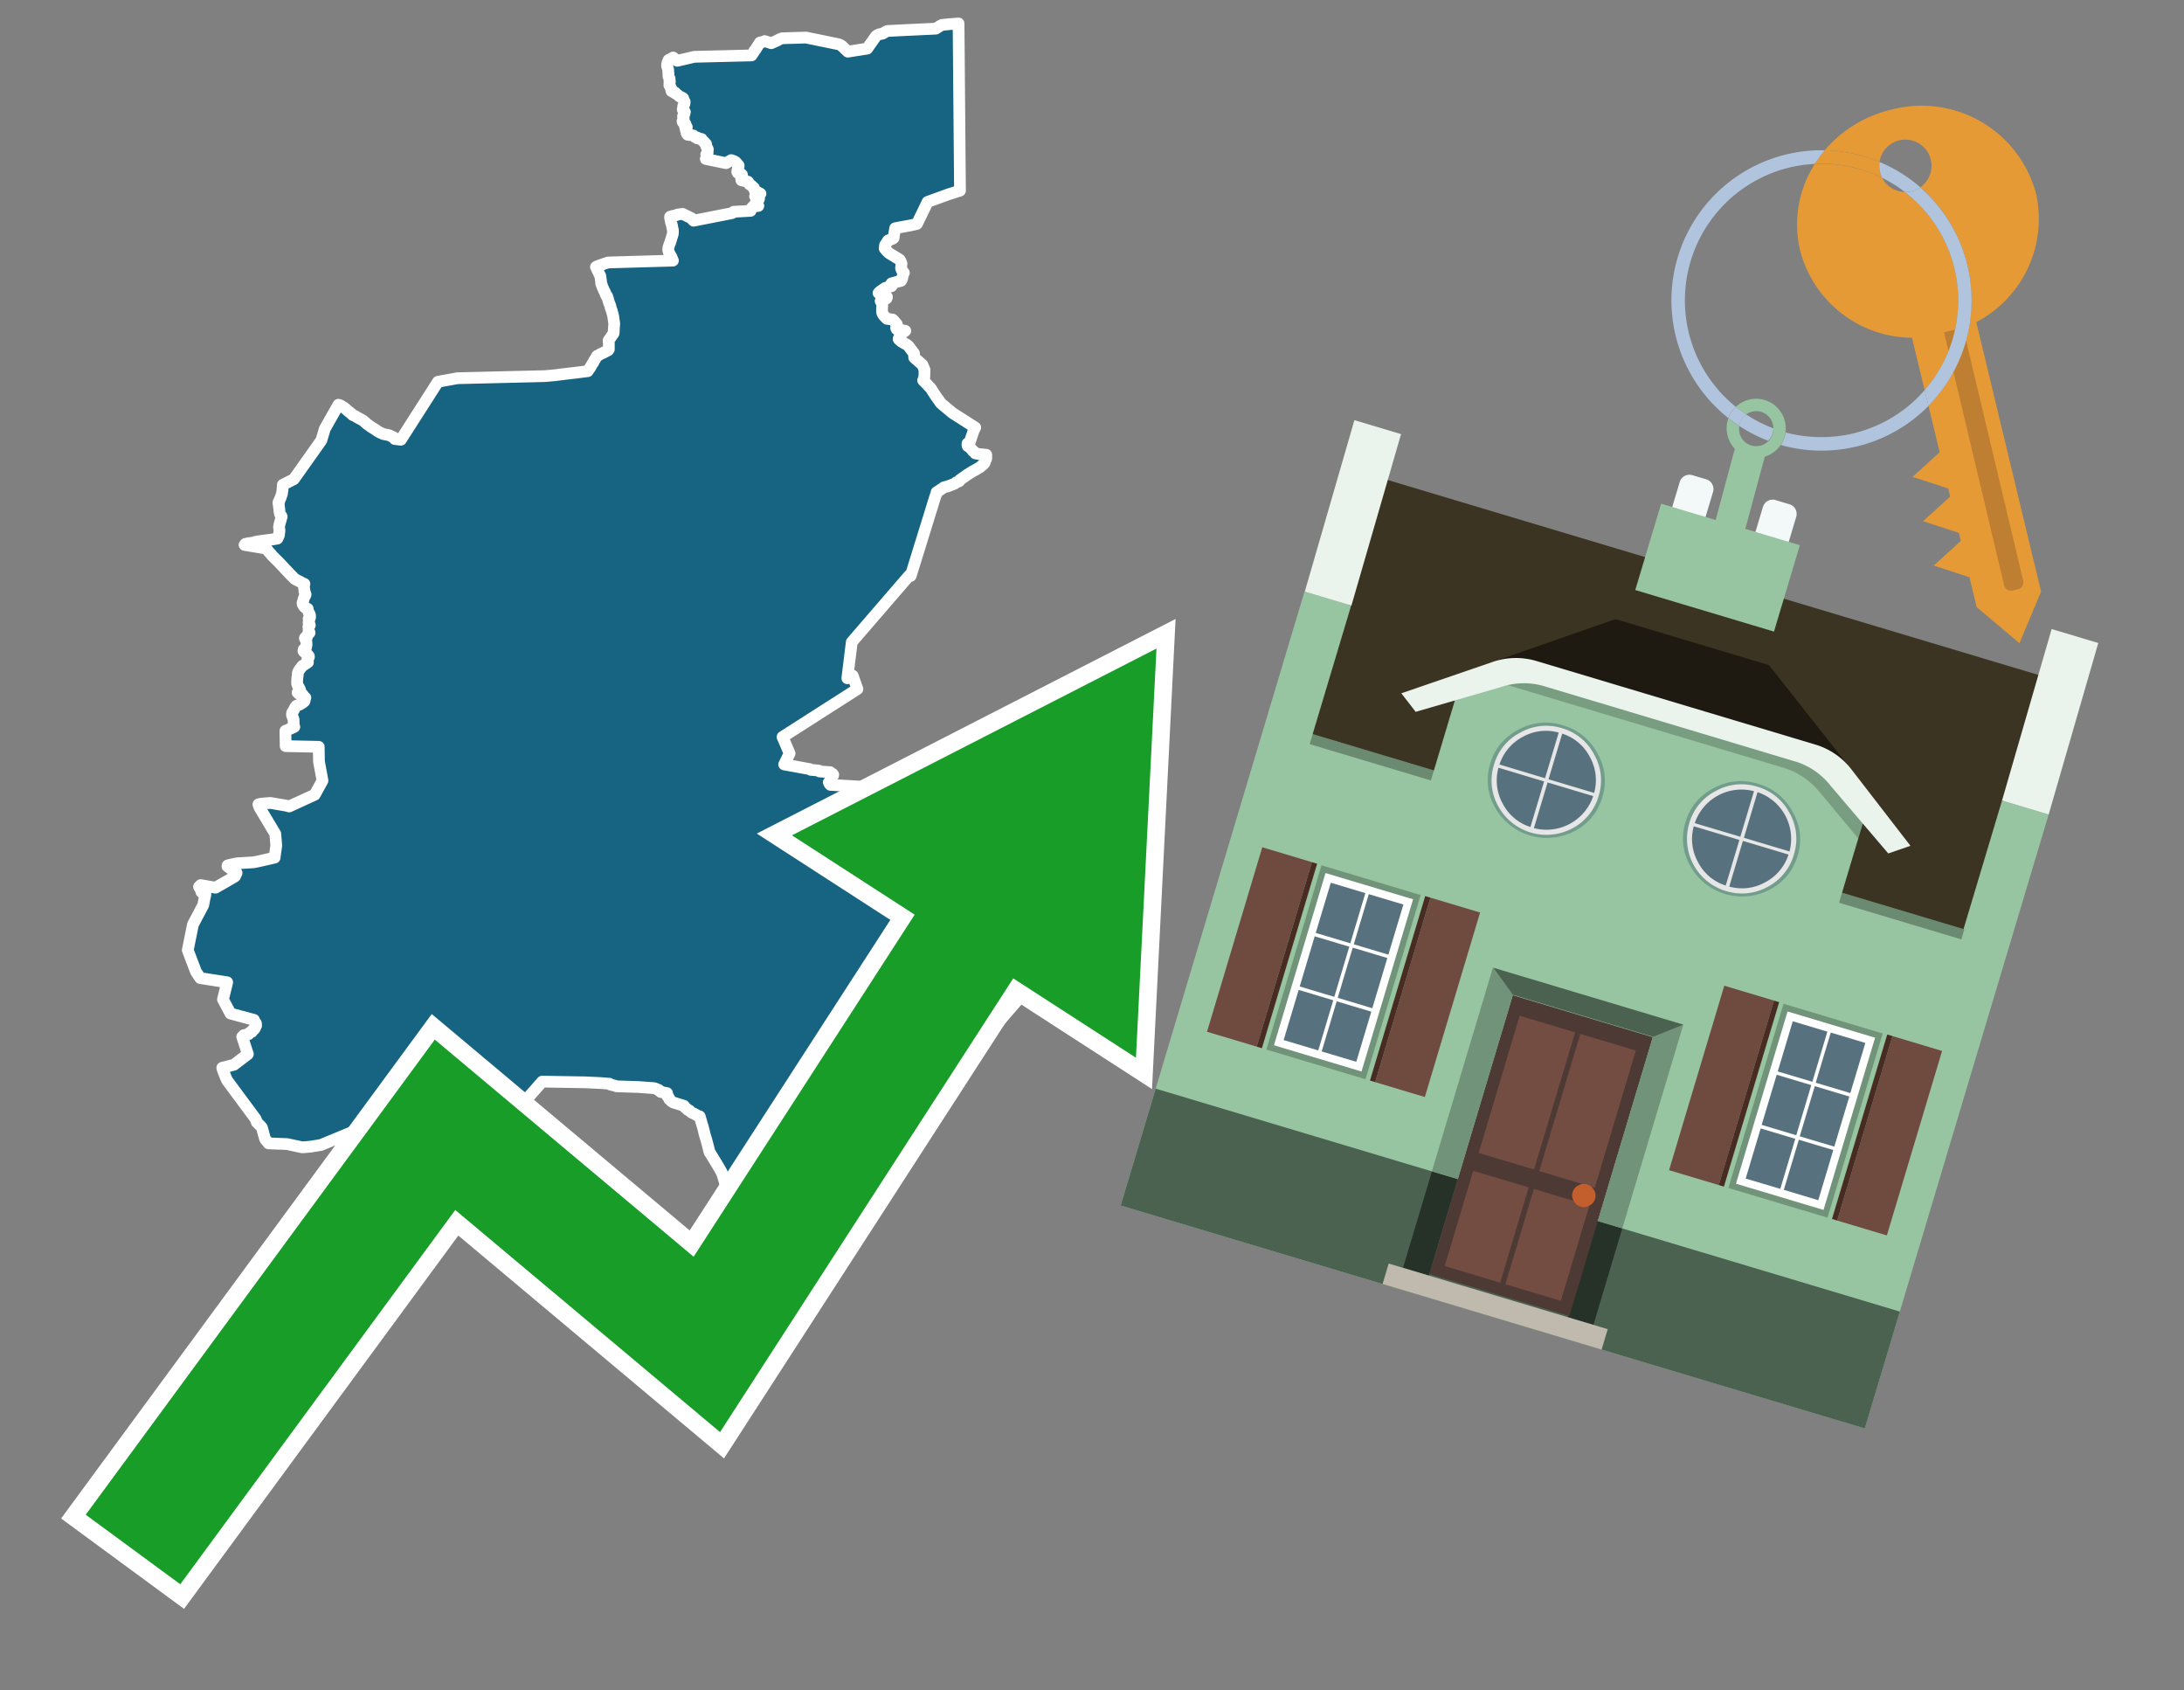 <svg id="Text" xmlns="http://www.w3.org/2000/svg" width="93.05" height="72" viewBox="0 0 93.05 72"><rect x="0" y="0" width="93.05" height="72" fill="#808080" stroke="none"/><polygon points="11.06,34.4 11.02,34.29 11.01,34.26 11.14,34.23 11.52,34.2 12.22,34.32 12.32,34.35 13.41,33.85 13.74,33.25 13.6,32.49 13.59,32.44 13.58,31.84 13.58,31.81 12.17,31.78 12.17,31.74 12.17,31.7 12.16,31.25 12.16,31.13 12.23,31.1 12.3,31.07 12.39,31.03 12.54,30.96 12.53,30.93 12.52,30.89 12.51,30.86 12.51,30.83 12.51,30.78 12.51,30.74 12.51,30.7 12.51,30.66 12.5,30.62 12.47,30.54 12.44,30.46 12.44,30.42 12.45,30.35 12.47,30.32 12.52,30.24 12.54,30.2 12.56,30.16 12.59,30.11 12.63,30.06 12.77,30.01 12.82,29.98 12.91,29.92 12.97,29.87 12.98,29.84 12.97,29.81 12.97,29.77 13.01,29.72 12.97,29.69 12.95,29.66 12.91,29.61 12.89,29.58 12.73,29.55 12.68,29.5 12.79,29.39 12.73,29.27 12.69,29.21 12.68,29.17 12.66,29.13 12.66,29.09 12.66,29.06 12.66,29.01 12.66,28.98 12.67,28.86 12.69,28.73 12.69,28.7 12.69,28.66 12.7,28.63 12.75,28.54 12.8,28.47 12.84,28.42 12.87,28.38 12.9,28.35 12.97,28.31 13.03,28.27 13.12,28.21 13.1,28.05 13.14,28.02 13.16,27.99 13.16,27.95 13.14,27.92 13.1,27.88 13.05,27.83 12.99,27.79 12.95,27.76 12.93,27.73 12.93,27.7 12.94,27.66 12.98,27.63 13.03,27.6 13.04,27.57 13.05,27.52 13.06,27.47 13.06,27.41 13.05,27.32 13.05,27.29 13.03,27.26 12.99,27.19 13,27.16 13.08,27.13 13.09,27.07 13.1,27.04 13.12,27.01 13.17,26.98 13.19,26.95 13.17,26.9 13.15,26.87 13.15,26.84 13.15,26.79 13.15,26.73 13.14,26.69 13.17,26.66 13.2,26.63 13.19,26.6 13.17,26.57 13.15,26.54 13.15,26.49 13.17,26.46 13.17,26.43 13.16,26.4 13.15,26.36 13.16,26.33 13.21,26.3 13.21,26.26 13.21,26.21 13.2,26.18 13.18,26.13 13.15,26.09 13.13,26.03 13.12,26 13.11,25.96 13.11,25.93 13.04,25.9 12.99,25.87 12.96,25.84 12.94,25.81 12.92,25.78 12.9,25.74 12.89,25.71 12.89,25.68 12.9,25.64 12.92,25.6 12.92,25.57 12.93,25.54 12.94,25.5 12.96,25.45 12.97,25.42 12.99,25.39 13.01,25.36 13.02,25.32 12.99,25.24 12.97,25.19 12.97,25.15 12.96,25.07 12.95,24.97 12.95,24.91 12.97,24.87 12.87,24.83 12.79,24.78 12.65,24.71 12.59,24.68 12.55,24.65 12.51,24.61 12.47,24.57 12.35,24.45 12.24,24.33 12.2,24.29 12.06,24.14 11.91,23.98 11.65,23.72 11.62,23.69 11.58,23.65 11.53,23.58 11.47,23.52 11.39,23.42 11.36,23.39 11.32,23.36 10.42,23.21 10.45,23.17 10.57,23.14 10.8,23.11 10.88,23.08 11.05,23.05 11.35,23.01 11.66,22.97 11.82,22.94 11.83,22.91 11.85,22.88 11.86,22.84 11.88,22.81 11.89,22.76 11.89,22.73 11.9,22.66 11.91,22.6 11.89,22.48 11.89,22.44 11.89,22.41 11.9,22.38 11.91,22.32 11.94,22.22 11.95,22.19 11.99,22.04 12,22.01 11.99,21.98 11.96,21.95 11.94,21.92 11.93,21.89 11.92,21.85 11.91,21.8 11.9,21.72 11.9,21.66 11.89,21.62 11.88,21.54 11.88,21.49 11.87,21.45 11.86,21.42 11.87,21.38 11.9,21.35 11.91,21.31 11.92,21.27 11.94,21.23 11.96,21.19 11.99,21.09 12.01,21.05 12.03,20.91 12.04,20.84 12.04,20.79 12.05,20.69 12.05,20.65 12.52,20.41 13.69,18.76 13.84,18.26 14.42,17.24 14.51,17.27 14.57,17.31 14.67,17.37 14.75,17.44 14.8,17.48 14.83,17.51 14.87,17.54 14.97,17.62 15,17.65 15.03,17.68 15.11,17.71 15.19,17.76 15.24,17.79 15.3,17.82 15.41,17.88 15.46,17.91 15.5,17.94 15.57,18 15.61,18.04 15.75,18.14 15.8,18.18 15.98,18.29 16.08,18.36 16.13,18.39 16.2,18.43 16.27,18.46 16.34,18.49 16.5,18.52 16.61,18.55 16.73,18.61 16.79,18.64 16.82,18.7 17.08,18.73 18.66,16.26 19.49,16.11 23.22,16.02 23.66,15.98 24.13,15.92 24.57,15.87 24.8,15.84 25.04,15.81 25.1,15.72 25.15,15.65 25.19,15.58 25.24,15.49 25.28,15.44 25.3,15.39 25.32,15.35 25.35,15.31 25.38,15.26 25.42,15.19 25.44,15.16 25.54,15.11 25.58,15.08 25.72,15.02 25.81,14.97 25.91,14.92 25.94,14.88 25.94,14.85 25.94,14.81 25.94,14.65 25.93,14.5 26.12,14.23 26.14,14.2 26.15,14.12 26.15,14.06 26.17,13.77 26.16,13.71 26.15,13.65 26.13,13.5 26.12,13.44 26.11,13.41 26.06,13.22 26.01,13.09 26.01,13.05 25.99,12.99 25.95,12.9 25.94,12.86 25.91,12.77 25.91,12.74 25.88,12.68 25.87,12.62 25.83,12.59 25.82,12.56 25.8,12.52 25.78,12.45 25.74,12.39 25.72,12.34 25.71,12.31 25.67,12.23 25.64,12.13 25.62,12.1 25.61,12.04 25.61,11.99 25.6,11.93 25.59,11.86 25.58,11.77 25.57,11.74 25.53,11.67 25.5,11.59 25.48,11.56 25.39,11.37 25.45,11.34 25.53,11.31 25.62,11.28 25.7,11.25 25.91,11.18 28.67,11.1 28.63,11.01 28.62,10.98 28.61,10.95 28.56,10.87 28.54,10.83 28.5,10.75 28.47,10.66 28.47,10.61 28.48,10.55 28.49,10.51 28.53,10.38 28.55,10.34 28.59,10.21 28.66,9.98 28.67,9.93 28.67,9.84 28.67,9.81 28.66,9.76 28.64,9.69 28.64,9.65 28.62,9.57 28.59,9.48 28.58,9.43 28.56,9.34 28.55,9.27 28.55,9.23 28.65,9.2 28.8,9.17 28.86,9.14 29.08,9.11 29.47,9.3 29.52,9.37 29.55,9.4 31.18,9.08 31.24,9.05 31.26,9.02 31.98,8.98 31.97,8.95 31.98,8.92 32.02,8.89 32.04,8.86 32.05,8.83 32.08,8.8 32.31,8.77 32.24,8.74 32.22,8.71 32.22,8.68 32.19,8.65 32.26,8.57 32.3,8.52 32.33,8.49 32.34,8.46 32.32,8.43 32.31,8.4 32.17,8.36 32.2,8.31 32.4,8.25 32.27,8.18 32.21,8.21 32.17,8.15 32.15,8.09 32.13,8.06 32.12,8.03 32.12,8 32.08,7.97 32.04,7.93 32.01,7.9 31.93,7.85 31.91,7.82 31.89,7.77 31.87,7.74 31.59,7.68 31.58,7.64 31.58,7.61 31.58,7.57 31.59,7.54 31.62,7.5 31.62,7.47 31.61,7.44 31.58,7.41 31.43,7.36 31.41,7.32 31.41,7.29 31.43,7.23 31.44,7.18 31.44,7.15 31.44,7.12 31.47,7.08 31.47,7.05 31.45,7.02 31.42,6.99 31.35,6.91 31.31,6.88 31.24,6.85 31.15,6.82 30.93,6.95 30.07,6.77 30.13,6.74 30.14,6.7 30.13,6.67 30.13,6.64 30.11,6.61 30.09,6.58 30.13,6.53 30.15,6.5 30.14,6.47 30.15,6.42 30.16,6.37 30.15,6.34 30.13,6.31 30.11,6.28 30.1,6.24 30.09,6.19 30.09,6.16 30.08,6.13 30.03,6.1 30.01,6.07 30,6.04 29.96,6.01 29.92,5.98 29.89,5.95 29.89,5.92 29.7,5.89 29.71,5.86 29.6,5.83 29.57,5.8 29.54,5.77 29.3,5.74 29.26,5.69 29.25,5.66 29.26,5.63 29.26,5.6 29.23,5.57 29.21,5.5 29.23,5.47 29.26,5.44 29.26,5.41 29.18,5.38 29.2,5.35 29.21,5.3 29.2,5.27 29.13,5.24 29.09,5.2 29.08,5.16 29.11,5.12 29.13,5.09 29.13,5.05 29.11,5.02 29.11,4.99 29.1,4.96 29.11,4.93 29.14,4.9 29.16,4.86 29.17,4.8 29.18,4.77 29.16,4.74 29.11,4.7 29.09,4.67 29.09,4.64 29.11,4.59 29.12,4.56 29.11,4.52 29.12,4.49 29.14,4.46 29.16,4.43 29.15,4.4 29.17,4.37 29.17,4.33 29.13,4.29 29.12,4.26 29.11,4.22 29.11,4.19 29.05,4.15 28.97,4.12 28.93,4.09 28.87,4.04 28.82,4 28.76,3.97 28.76,3.94 28.66,3.91 28.61,3.88 28.6,3.83 28.59,3.78 28.59,3.75 28.57,3.71 28.54,3.67 28.52,3.64 28.52,3.61 28.53,3.58 28.52,3.55 28.53,3.51 28.54,3.48 28.52,3.44 28.52,3.41 28.53,3.38 28.53,3.35 28.51,3.31 28.48,3.25 28.48,3.22 28.48,3.17 28.48,3.11 28.47,3.06 28.47,2.97 28.46,2.94 28.45,2.9 28.43,2.85 28.42,2.8 28.42,2.75 28.44,2.69 28.44,2.66 28.46,2.62 28.49,2.55 28.56,2.52 28.63,2.48 28.68,2.45 28.85,2.59 29.58,2.42 32.02,2.36 32.04,2.32 32.06,2.29 32.09,2.26 32.15,2.15 32.19,2.11 32.25,2.01 32.38,1.81 32.52,1.78 32.58,1.75 32.86,1.84 33.13,1.72 33.18,1.69 33.24,1.66 33.32,1.63 34.34,1.6 35.75,1.89 35.81,1.92 35.86,1.95 36.12,2.2 36.95,2.07 37.01,1.98 37.32,1.54 37.39,1.49 37.46,1.46 37.61,1.43 37.69,1.38 37.74,1.35 37.81,1.32 38.39,1.29 39.87,1.22 40.06,1.1 40.14,1.06 40.45,1.03 40.84,1 40.9,8.12 40.4,8.28 39.52,8.6 39.08,9.51 39.06,9.54 38.79,9.6 38.14,9.72 38.09,10.01 38.08,10.05 38.08,10.09 38.07,10.14 38.03,10.17 37.84,10.24 37.82,10.27 37.73,10.41 37.71,10.44 37.69,10.58 37.8,10.71 37.89,10.79 38.3,11.04 38.34,11.07 38.37,11.13 38.41,11.22 38.39,11.4 38.39,11.43 38.41,11.46 38.41,11.49 38.43,11.52 38.51,11.62 38.47,11.7 38.43,11.89 38.39,11.96 37.98,12.07 38,12.16 37.98,12.19 37.72,12.26 37.49,12.42 37.43,12.48 37.79,12.65 37.77,12.71 37.52,12.82 37.58,12.93 37.59,12.96 37.58,13.15 37.58,13.26 37.58,13.29 37.59,13.32 37.6,13.35 37.61,13.38 37.68,13.47 37.74,13.53 37.79,13.58 38.03,13.61 38.1,13.68 38.21,13.81 38.22,13.85 38.21,13.88 38.2,13.91 38.19,13.94 38.18,13.97 38.19,14 38.21,14.03 38.57,14.09 38.47,14.16 38.37,14.28 38.29,14.42 38.29,14.45 38.38,14.53 38.42,14.56 38.49,14.6 38.65,14.69 38.72,14.76 38.94,15.05 38.95,15.23 39.3,15.54 39.39,15.75 39.39,15.78 39.38,16.08 39.35,16.16 39.33,16.2 39.5,16.37 39.55,16.43 39.63,16.51 39.67,16.56 39.75,16.69 39.91,16.93 40,17.05 40.06,17.14 40.09,17.18 40.58,17.59 41.55,18.21 41.49,18.32 41.32,18.82 41.27,18.86 41.22,18.89 41.22,18.92 41.22,18.97 41.23,19 41.3,19.04 41.35,19.09 41.38,19.12 41.42,19.17 41.45,19.21 41.5,19.24 41.55,19.31 41.71,19.34 42.02,19.37 42.02,19.42 42.02,19.47 42.02,19.5 42.02,19.53 42.01,19.56 41.98,19.62 41.97,19.65 41.96,19.68 41.95,19.71 41.93,19.74 41.86,19.81 41.82,19.84 41.74,19.91 41.68,19.94 41.6,19.99 41.51,20.04 41.45,20.07 41.37,20.12 41.32,20.15 41.28,20.18 41.19,20.23 41.16,20.26 41.1,20.3 41.06,20.33 41.01,20.36 40.9,20.44 40.89,20.47 40.86,20.5 40.75,20.54 40.7,20.58 40.65,20.61 40.37,20.72 40.23,20.75 39.9,20.97 39.91,21 39.85,21.14 38.8,24.53 38.75,24.5 36.29,27.35 36.1,28.89 36.33,28.78 36.53,29.35 33.34,31.39 33.64,32.09 33.41,32.56 34.5,32.76 34.54,32.79 34.88,32.82 34.92,32.86 35.37,32.89 35.39,32.92 35.47,32.96 35.5,33 35.49,33.04 35.46,33.07 35.45,33.11 35.44,33.14 35.42,33.17 35.41,33.2 35.36,33.28 35.31,33.32 35.33,33.36 35.35,33.4 35.38,33.43 36.57,33.5 36.68,33.62 36.73,33.65 36.78,33.69 36.82,33.72 36.93,33.76 37.02,33.8 37.11,33.89 37.12,33.92 36.95,34.53 37.14,35.38 37.58,35.88 37.86,37.04 38.11,37.74 38.13,38.75 38.44,38.72 38.63,38.78 38.78,38.83 38.81,38.86 38.86,38.89 38.93,38.93 39.27,38.97 39.48,39 39.66,39.03 41.77,39.11 41.84,39.18 41.91,39.25 41.95,39.28 41.98,39.32 42.23,39.55 42.48,39.78 42.57,39.87 42.65,39.95 42.74,40.03 42.84,40.12 42.93,40.21 43.17,40.43 43.24,40.5 43.27,40.53 43.35,40.61 43.38,40.65 43.42,40.68 43.47,40.73 43.57,40.83 43.63,40.9 43.65,40.94 43.68,40.98 43.72,41.03 43.76,41.08 43.79,41.12 43.81,41.15 43.83,41.19 43.86,41.23 43.91,41.34 43.94,41.42 43.96,41.47 43.97,41.51 43.98,41.55 43.98,41.62 43.99,41.73 43.99,41.78 44,41.87 43.96,41.9 39.13,47.47 34.41,49.52 31.1,51 31.06,50.89 30.89,50.38 30.79,50.05 30.74,49.92 30.71,49.87 30.62,49.71 30.59,49.66 30.45,49.43 30.28,49.15 30.23,49.08 30.16,48.8 30.1,48.57 30.01,48.27 29.99,48.17 29.96,48.06 29.93,47.95 29.91,47.89 29.83,47.61 29.81,47.55 29.7,47.51 29.58,47.44 29.51,47.41 29.45,47.38 29.42,47.35 29.37,47.3 29.3,47.27 29.24,47.21 29.2,47.18 29.15,47.13 29.14,47.1 28.98,47.05 28.85,47.01 28.75,46.98 28.67,46.95 28.61,46.91 28.56,46.86 28.52,46.83 28.51,46.8 28.5,46.76 28.48,46.73 28.44,46.7 28.45,46.67 28.43,46.63 28.42,46.6 28.42,46.56 28.15,46.51 28.14,46.48 28.07,46.45 28.06,46.42 27.98,46.39 27.88,46.35 27.2,46.3 26.27,46.27 26.19,46.24 26.01,46.2 25.97,46.16 25.57,46.13 24.92,46.1 23.1,46.07 21.72,47.64 21.85,49.35 20.62,50.27 19.13,50.48 19.12,50.45 19.09,50.35 19.07,50.32 19.01,50.24 18.96,50.2 18.94,50.16 18.89,50.09 18.86,50.02 18.85,49.99 18.82,49.95 18.78,49.82 18.78,49.79 18.76,49.61 18.73,49.48 18.46,49.4 16.19,48.13 16.09,47.77 13.67,48.77 13.23,48.84 12.88,48.87 12.23,48.73 11.44,48.7 11.42,48.66 11.4,48.63 11.36,48.6 11.31,48.54 11.28,48.47 11.26,48.4 11.25,48.36 11.16,48.03 11.14,48 10.94,47.8 10.92,47.74 10.91,47.7 10.9,47.67 9.67,46.01 9.65,45.96 9.64,45.93 9.62,45.9 9.6,45.84 9.58,45.79 9.56,45.74 9.52,45.64 9.49,45.56 9.48,45.52 9.47,45.48 9.97,45.35 10.56,44.9 10.44,44.53 10.32,44.16 10.35,44.13 10.39,44.09 10.59,44.05 10.61,44.02 10.64,43.98 10.73,43.95 10.74,43.92 10.77,43.87 10.83,43.84 10.87,43.78 10.88,43.75 10.89,43.72 10.91,43.69 10.91,43.65 10.91,43.61 10.9,43.58 10.86,43.54 10.85,43.51 10.82,43.44 9.82,43.17 9.5,42.57 9.68,41.84 8.53,41.66 8.35,41.39 8,40.47 8.22,39.38 8.66,38.55 8.7,38.33 8.73,38.19 8.75,38.12 8.75,38.06 8.62,38.03 8.58,37.99 8.56,37.88 8.52,37.84 8.48,37.77 8.55,37.7 9.18,37.81 9.74,37.49 10.01,37.33 10.08,37.18 9.69,36.9 9.7,36.86 9.82,36.83 9.96,36.8 10.12,36.77 10.79,36.73 10.95,36.7 11.7,36.53 11.77,36.01 11.73,35.52 " fill="#166382" stroke="#fff" stroke-linejoin="round" stroke-width="0.5"/><polygon points="49.272 27.624 33.741 35.58 38.97 38.959 29.553 53.529 18.525 44.281 3.652 64.518 7.681 67.479 19.396 51.538 30.678 60.999 43.169 41.673 48.398 45.053 49.272 27.624" fill="none" stroke="#fff" stroke-miterlimit="10" stroke-width="1.5"/><polygon points="49.272 27.624 33.741 35.58 38.97 38.959 29.553 53.529 18.525 44.281 3.652 64.518 7.681 67.479 19.396 51.538 30.678 60.999 43.169 41.673 48.398 45.053 49.272 27.624" fill="#179d28"/><path d="M80.19,7.577a1.16,1.16,0,0,1-.094-.251,1.114,1.114,0,0,1-.018-.429A6.367,6.367,0,0,0,77.743,6.4a5.269,5.269,0,0,0-.423.577c.1,0,.192-.007.288-.007A5.794,5.794,0,0,1,80.19,7.577Z" fill="#e69a35"/><path d="M77.608,6.4A6.394,6.394,0,0,0,73.64,17.81a1.26,1.26,0,0,1,.317-.48A5.821,5.821,0,0,1,77.32,6.981a5.269,5.269,0,0,1,.423-.577Z" fill="#b0c4de"/><path d="M84.2,13.72a4.962,4.962,0,0,0,2.545-5.48,5.047,5.047,0,0,0-6.179-3.566A5.322,5.322,0,0,0,77.743,6.4a6.367,6.367,0,0,1,2.335.493,1.114,1.114,0,1,1,1.736,1.084,6.392,6.392,0,0,1,.347,9.3l.479,1.985-.438.4-.716.648.92.3.6.2.082.341-.438.4-.716.648.92.3.605.2.082.341-.438.4-.716.649.92.3.605.2.307,1.274,1.821,1.534.921-2.2Z" fill="#e69a35"/><path d="M81.154,8.179a1.115,1.115,0,0,1-.964-.6,5.794,5.794,0,0,0-2.582-.6c-.1,0-.192,0-.288.007a4.783,4.783,0,0,0-.625,3.685,4.962,4.962,0,0,0,4.765,3.715L82,16.617a5.82,5.82,0,0,0-.846-8.438Z" fill="#e69a35"/><path d="M74.1,18.142a6.386,6.386,0,0,0,1.232.63.73.73,0,0,0,.224-.527h0a5.783,5.783,0,0,1-1.159-.593A.733.733,0,0,0,74.1,18.142Z" fill="#b0c4de"/><path d="M74.4,17.652q-.228-.152-.44-.322a1.26,1.26,0,0,0-.317.48c.148.117.3.228.46.332A.733.733,0,0,1,74.4,17.652Z" fill="#b0c4de"/><path d="M74.824,16.984a1.257,1.257,0,0,0-.867.346c.141.114.288.222.44.322a.731.731,0,0,1,1.159.593h0a.732.732,0,1,1-1.463,0,.7.7,0,0,1,.007-.1c-.158-.1-.312-.215-.46-.332a1.258,1.258,0,0,0,.273,1.3l-.979,3.635,1.275.341.98-3.639a1.266,1.266,0,0,0,.681-.5,1.249,1.249,0,0,0,.2-.538,1.328,1.328,0,0,0,.012-.168A1.262,1.262,0,0,0,74.824,16.984Z" fill="#97c4a1"/><path d="M85.974,25.1l-.226.053a.3.3,0,0,1-.362-.223l-2.56-10.777.81-.193L86.2,24.736A.3.3,0,0,1,85.974,25.1Z" fill="#bf7f32"/><path d="M80.1,7.326a1.16,1.16,0,0,0,.094.251,5.833,5.833,0,0,1,.964.6,1.137,1.137,0,0,0,.287-.031,1.108,1.108,0,0,0,.373-.167A6.371,6.371,0,0,0,80.078,6.9,1.114,1.114,0,0,0,80.1,7.326Z" fill="#b0c4de"/><path d="M77.608,18.618a5.836,5.836,0,0,1-1.534-.2,1.24,1.24,0,0,1-.2.537,6.4,6.4,0,0,0,6.291-1.666L82,16.617A5.807,5.807,0,0,1,77.608,18.618Z" fill="#b0c4de"/><path d="M81.814,7.981a1.108,1.108,0,0,1-.373.167,1.137,1.137,0,0,1-.287.031A5.82,5.82,0,0,1,82,16.617l.161.667a6.392,6.392,0,0,0-.347-9.3Z" fill="#b0c4de"/><polygon points="83.79 39.753 55.78 31.364 58.988 20.404 86.964 28.783 83.79 39.753 83.79 39.753" fill="#3c3422" fill-rule="evenodd"/><polygon points="81.705 53.32 87.284 34.692 85.297 34.097 83.656 39.575 55.926 31.269 57.567 25.791 55.579 25.196 47.746 51.348 79.451 60.844 81.705 53.32" fill="#97c4a1" fill-rule="evenodd"/><rect x="69.522" y="21.148" width="0.444" height="28.983" transform="translate(15.592 92.226) rotate(-73.326)" opacity="0.3"/><polygon points="87.284 34.692 85.297 34.097 87.411 26.793 89.398 27.388 87.284 34.692 87.284 34.692" fill="#eaf3ec" fill-rule="evenodd"/><polygon points="57.578 25.794 55.591 25.199 57.705 17.896 59.692 18.491 57.578 25.794 57.578 25.794" fill="#eaf3ec" fill-rule="evenodd"/><polygon points="79.451 60.844 80.943 55.865 49.238 46.369 47.747 51.348 79.451 60.844 79.451 60.844" fill="#4c6251" fill-rule="evenodd"/><path d="M71.566,20.528l-.522,1.743,1.418.425.523-1.744a.432.432,0,0,0-.289-.536l-.593-.177A.431.431,0,0,0,71.566,20.528Z" fill="#f3f9f8" fill-rule="evenodd"/><path d="M75.111,21.589l-.522,1.743,1.418.425.522-1.743a.43.43,0,0,0-.289-.536l-.593-.178A.43.43,0,0,0,75.111,21.589Z" fill="#f3f9f8" fill-rule="evenodd"/><polygon points="75.368 28.329 68.829 26.37 63.807 28.121 78.733 32.591 75.368 28.329" fill="#1e1a11"/><polygon points="78.248 32.422 64.442 28.287 62.236 28.998 60.064 36.247 77.453 41.455 79.651 34.116 78.248 32.422" fill="#97c4a1"/><path d="M77.74,32.516S65.088,28.725,65,28.7l-.938.43,11.892,3.562a3.175,3.175,0,0,1,1.532,1l1.685,2.02.327-1.09Z" fill-rule="evenodd" opacity="0.2"/><path d="M77.35,31.716,65.458,28.154a3.041,3.041,0,0,0-1.854.037l-3.9,1.339.611.79,3.626-1.054a3.045,3.045,0,0,1,1.855-.037l10.673,3.2A3.028,3.028,0,0,1,78,33.477l2.45,2.874.945-.325-2.518-3.26A3.036,3.036,0,0,0,77.35,31.716Z" fill="#eaf3ec"/><polygon points="76.683 23.223 70.773 21.453 69.671 25.132 75.581 26.902 76.683 23.223 76.683 23.223" fill="#97c4a1" fill-rule="evenodd"/><g id="Symbol_9_0_Layer2_0_MEMBER_8_MEMBER_21_MEMBER_0_FILL" data-name="Symbol 9 0 Layer2 0 MEMBER 8 MEMBER 21 MEMBER 0 FILL"><path d="M66.584,30.892a2.39,2.39,0,0,0-1.891.189,2.317,2.317,0,0,0-1.2,1.448A2.345,2.345,0,0,0,63.7,34.4a2.528,2.528,0,0,0,3.367,1.008,2.339,2.339,0,0,0,1.2-1.447,2.313,2.313,0,0,0-.208-1.87A2.394,2.394,0,0,0,66.584,30.892Z" fill="#729d8c"/></g><g id="Symbol_9_0_Layer2_0_MEMBER_8_MEMBER_21_MEMBER_1_FILL" data-name="Symbol 9 0 Layer2 0 MEMBER 8 MEMBER 21 MEMBER 1 FILL"><path d="M66.547,31.016a2.241,2.241,0,0,0-1.769.185,2.213,2.213,0,0,0-1.127,1.376,2.239,2.239,0,0,0,.185,1.768,2.341,2.341,0,0,0,3.145.942,2.234,2.234,0,0,0,1.126-1.376,2.207,2.207,0,0,0-.185-1.768A2.237,2.237,0,0,0,66.547,31.016Z" fill="#e6e6e6"/></g><g id="Symbol_9_0_Layer2_0_MEMBER_8_MEMBER_21_MEMBER_2_MEMBER_0_FILL" data-name="Symbol 9 0 Layer2 0 MEMBER 8 MEMBER 21 MEMBER 2 MEMBER 0 FILL"><path d="M65.787,33.284,63.843,32.7a2.036,2.036,0,0,0,.186,1.539,2.015,2.015,0,0,0,1.175.986Z" fill="#58717f"/></g><g id="Symbol_9_0_Layer2_0_MEMBER_8_MEMBER_21_MEMBER_2_MEMBER_1_FILL" data-name="Symbol 9 0 Layer2 0 MEMBER 8 MEMBER 21 MEMBER 2 MEMBER 1 FILL"><path d="M65.827,33.148l.582-1.944a2.01,2.01,0,0,0-1.523.178,2.037,2.037,0,0,0-1,1.183Z" fill="#58717f"/></g><g id="Symbol_9_0_Layer2_0_MEMBER_8_MEMBER_21_MEMBER_2_MEMBER_2_FILL" data-name="Symbol 9 0 Layer2 0 MEMBER 8 MEMBER 21 MEMBER 2 MEMBER 2 FILL"><path d="M67.878,33.91l-1.943-.582-.582,1.944a2.1,2.1,0,0,0,2.525-1.362Z" fill="#58717f"/></g><g id="Symbol_9_0_Layer2_0_MEMBER_8_MEMBER_21_MEMBER_2_MEMBER_3_FILL" data-name="Symbol 9 0 Layer2 0 MEMBER 8 MEMBER 21 MEMBER 2 MEMBER 3 FILL"><path d="M66.558,31.249l-.582,1.943,1.943.582a2.031,2.031,0,0,0-.186-1.539A2.009,2.009,0,0,0,66.558,31.249Z" fill="#58717f"/></g><g id="Symbol_9_0_Layer2_0_MEMBER_8_MEMBER_21_MEMBER_0_FILL-2" data-name="Symbol 9 0 Layer2 0 MEMBER 8 MEMBER 21 MEMBER 0 FILL"><path d="M74.9,33.384a2.4,2.4,0,0,0-1.891.189,2.316,2.316,0,0,0-1.2,1.448,2.341,2.341,0,0,0,.209,1.87A2.527,2.527,0,0,0,75.387,37.9a2.345,2.345,0,0,0,1.2-1.447,2.314,2.314,0,0,0-.209-1.87A2.389,2.389,0,0,0,74.9,33.384Z" fill="#729d8c"/></g><g id="Symbol_9_0_Layer2_0_MEMBER_8_MEMBER_21_MEMBER_1_FILL-2" data-name="Symbol 9 0 Layer2 0 MEMBER 8 MEMBER 21 MEMBER 1 FILL"><path d="M74.867,33.508a2.239,2.239,0,0,0-1.768.185,2.21,2.21,0,0,0-1.127,1.376,2.316,2.316,0,0,0,1.564,2.883,2.261,2.261,0,0,0,1.765-.173A2.237,2.237,0,0,0,76.428,36.4a2.209,2.209,0,0,0-.185-1.769A2.239,2.239,0,0,0,74.867,33.508Z" fill="#e6e6e6"/></g><g id="Symbol_9_0_Layer2_0_MEMBER_8_MEMBER_21_MEMBER_2_MEMBER_0_FILL-2" data-name="Symbol 9 0 Layer2 0 MEMBER 8 MEMBER 21 MEMBER 2 MEMBER 0 FILL"><path d="M74.107,35.776l-1.943-.582a2.031,2.031,0,0,0,.186,1.539,2.009,2.009,0,0,0,1.175.986Z" fill="#58717f"/></g><g id="Symbol_9_0_Layer2_0_MEMBER_8_MEMBER_21_MEMBER_2_MEMBER_1_FILL-2" data-name="Symbol 9 0 Layer2 0 MEMBER 8 MEMBER 21 MEMBER 2 MEMBER 1 FILL"><path d="M74.148,35.64,74.73,33.7a2.1,2.1,0,0,0-2.525,1.362Z" fill="#58717f"/></g><g id="Symbol_9_0_Layer2_0_MEMBER_8_MEMBER_21_MEMBER_2_MEMBER_2_FILL-2" data-name="Symbol 9 0 Layer2 0 MEMBER 8 MEMBER 21 MEMBER 2 MEMBER 2 FILL"><path d="M76.2,36.4l-1.943-.582-.582,1.944a2.015,2.015,0,0,0,1.523-.178A2.036,2.036,0,0,0,76.2,36.4Z" fill="#58717f"/></g><g id="Symbol_9_0_Layer2_0_MEMBER_8_MEMBER_21_MEMBER_2_MEMBER_3_FILL-2" data-name="Symbol 9 0 Layer2 0 MEMBER 8 MEMBER 21 MEMBER 2 MEMBER 3 FILL"><path d="M74.879,33.741,74.3,35.684l1.943.582a2.1,2.1,0,0,0-1.361-2.525Z" fill="#58717f"/></g><polygon points="51.426 43.946 53.542 44.58 55.896 36.723 53.78 36.089 51.426 43.946 51.426 43.946" fill="#6e4a3f" fill-rule="evenodd"/><polygon points="53.542 44.58 53.764 44.647 56.117 36.789 55.896 36.723 53.542 44.58 53.542 44.58" fill="#482b22" fill-rule="evenodd"/><polygon points="60.706 46.726 58.59 46.092 60.943 38.235 63.059 38.868 60.706 46.726 60.706 46.726" fill="#6e4a3f" fill-rule="evenodd"/><polygon points="58.59 46.092 58.368 46.026 60.722 38.168 60.943 38.235 58.59 46.092 58.59 46.092" fill="#482b22" fill-rule="evenodd"/><rect x="53.146" y="39.209" width="8.19" height="4.408" transform="translate(1.145 84.365) rotate(-73.326)" fill="#719379"/><polygon points="60.205 38.304 56.474 37.187 54.277 44.522 58.008 45.639 60.205 38.304 60.205 38.304" fill="#fff" fill-rule="evenodd"/><path d="M59.792,38.527l-.64,2.136-1.474-.442.639-2.135,1.475.441Zm-1.621-.485-.64,2.136-1.474-.442L56.7,37.6l1.474.442Zm-2.158,1.84,1.475.441-.64,2.136-1.474-.441.639-2.136Zm-.683,2.282,1.474.441-.639,2.136L54.69,44.3l.64-2.135Zm.981,2.621.639-2.136,1.475.442-.64,2.135-1.474-.441Zm2.158-1.84L56.994,42.5l.64-2.136,1.474.442-.639,2.136Z" fill="#58717f" fill-rule="evenodd"/><polygon points="80.39 52.621 78.274 51.988 80.628 44.13 82.743 44.764 80.39 52.621 80.39 52.621" fill="#6e4a3f" fill-rule="evenodd"/><polygon points="78.274 51.988 78.053 51.921 80.406 44.064 80.628 44.13 78.274 51.988 78.274 51.988" fill="#482b22" fill-rule="evenodd"/><polygon points="71.111 49.842 73.227 50.476 75.58 42.619 73.464 41.985 71.111 49.842 71.111 49.842" fill="#6e4a3f" fill-rule="evenodd"/><polygon points="73.227 50.476 73.448 50.542 75.802 42.685 75.58 42.619 73.227 50.476 73.227 50.476" fill="#482b22" fill-rule="evenodd"/><rect x="72.83" y="45.105" width="8.19" height="4.408" transform="translate(9.534 107.426) rotate(-73.326)" fill="#719379"/><polygon points="76.159 43.083 79.889 44.2 77.692 51.535 73.962 50.418 76.159 43.083 76.159 43.083" fill="#fff" fill-rule="evenodd"/><path d="M76.381,43.5l1.475.442-.64,2.135-1.475-.441.64-2.136ZM78,43.981l1.474.442-.64,2.136-1.474-.442L78,43.981Zm.791,2.724-.64,2.135L76.679,48.4l.64-2.136,1.474.442Zm-.684,2.282-.639,2.135L76,50.68l.64-2.135,1.474.442Zm-2.26,1.65L74.375,50.2l.639-2.135,1.475.441-.64,2.136Zm-.791-2.724.64-2.135,1.474.441-.639,2.136-1.475-.442Z" fill="#58717f" fill-rule="evenodd"/><polygon points="67.888 56.431 69.118 52.323 68.019 51.994 66.789 56.102 67.888 56.431 67.888 56.431" fill="#263128" fill-rule="evenodd"/><polygon points="60.877 54.331 62.108 50.223 61.007 49.894 59.776 54.002 60.877 54.331 60.877 54.331" fill="#263128" fill-rule="evenodd"/><g id="Symbol_9_0_Layer2_0_MEMBER_8_MEMBER_12_MEMBER_0_FILL" data-name="Symbol 9 0 Layer2 0 MEMBER 8 MEMBER 12 MEMBER 0 FILL"><path d="M70.418,44.178l-5.965-1.786L60.9,54.27l5.964,1.786Z" fill="#4e3a34"/></g><g id="Symbol_9_0_Layer2_0_MEMBER_8_MEMBER_12_MEMBER_1_MEMBER_0_FILL" data-name="Symbol 9 0 Layer2 0 MEMBER 8 MEMBER 12 MEMBER 1 MEMBER 0 FILL"><path d="M65.358,49.815l1.75-5.843-2.363-.708L63,49.107Z" fill="#744d42"/></g><g id="Symbol_9_0_Layer2_0_MEMBER_8_MEMBER_12_MEMBER_1_MEMBER_1_FILL" data-name="Symbol 9 0 Layer2 0 MEMBER 8 MEMBER 12 MEMBER 1 MEMBER 1 FILL"><path d="M67.331,44.039l-1.75,5.842,2.364.708,1.75-5.842Z" fill="#744d42"/></g><g id="Symbol_9_0_Layer2_0_MEMBER_8_MEMBER_12_MEMBER_2_MEMBER_0_FILL" data-name="Symbol 9 0 Layer2 0 MEMBER 8 MEMBER 12 MEMBER 2 MEMBER 0 FILL"><path d="M63.915,54.633l1.215-4.058-2.363-.707-1.215,4.057Z" fill="#744d42"/></g><g id="Symbol_9_0_Layer2_0_MEMBER_8_MEMBER_12_MEMBER_2_MEMBER_1_FILL" data-name="Symbol 9 0 Layer2 0 MEMBER 8 MEMBER 12 MEMBER 2 MEMBER 1 FILL"><path d="M66.5,55.407l1.215-4.057-2.363-.708L64.138,54.7Z" fill="#744d42"/></g><g id="Symbol_9_0_Layer2_0_MEMBER_8_MEMBER_13_FILL" data-name="Symbol 9 0 Layer2 0 MEMBER 8 MEMBER 13 FILL"><path d="M67.959,51.058a.439.439,0,0,0-.045-.367.487.487,0,0,0-.669-.2.445.445,0,0,0-.239.282.457.457,0,0,0,.041.378.481.481,0,0,0,.293.242.459.459,0,0,0,.377-.042A.453.453,0,0,0,67.959,51.058Z" fill="#c35e2d"/></g><g id="Symbol_9_0_Layer2_0_MEMBER_8_MEMBER_14_FILL" data-name="Symbol 9 0 Layer2 0 MEMBER 8 MEMBER 14 FILL"><path d="M64.557,42.047l-.951-.833-2.6,8.68,1.1.329Z" fill="#719379"/></g><g id="Symbol_9_0_Layer2_0_MEMBER_8_MEMBER_15_FILL" data-name="Symbol 9 0 Layer2 0 MEMBER 8 MEMBER 15 FILL"><path d="M71.718,43.643l-1.2.19L68.072,52.01l1.046.313Z" fill="#719379"/></g><g id="Symbol_9_0_Layer2_0_MEMBER_8_MEMBER_16_FILL" data-name="Symbol 9 0 Layer2 0 MEMBER 8 MEMBER 16 FILL"><path d="M63.627,41.22l.836,1.156,5.961,1.786,1.294-.519Z" fill="#4c6251"/></g><polygon points="58.905 54.69 59.166 53.819 68.498 56.614 68.237 57.485 58.905 54.69 58.905 54.69" fill="#c0b9ad" fill-rule="evenodd"/></svg>